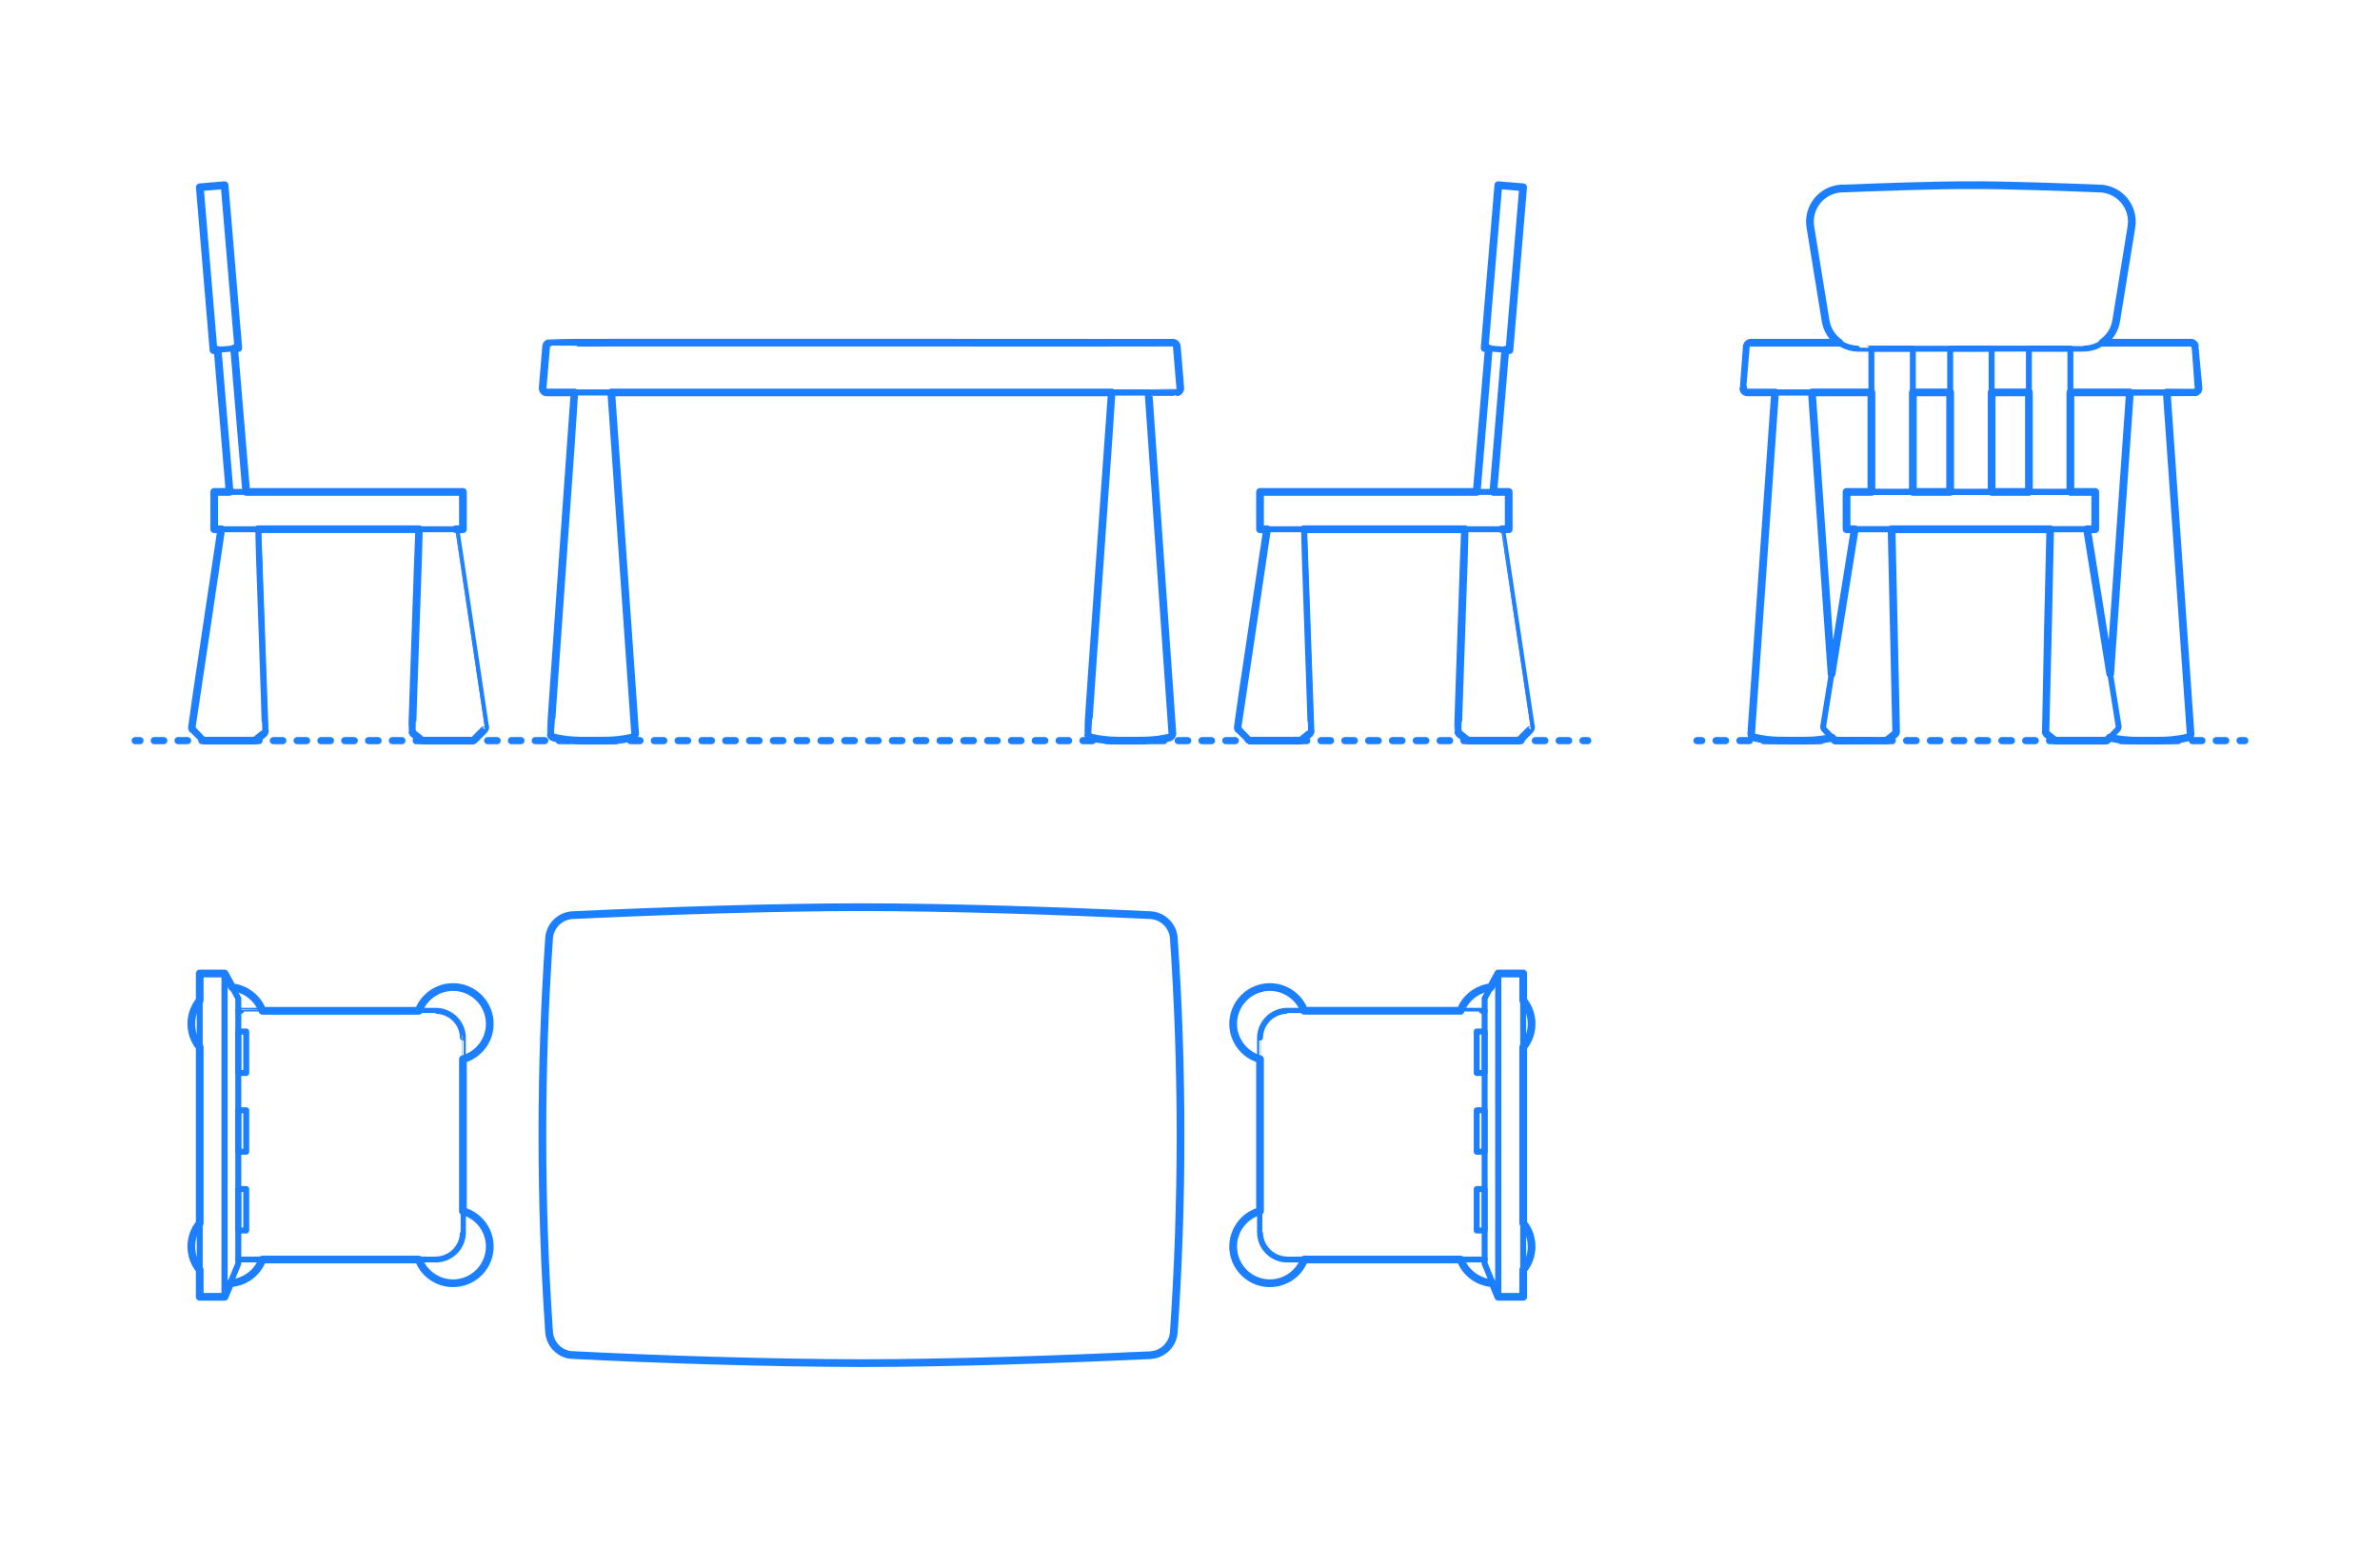 <?xml version="1.0" encoding="UTF-8"?>
<svg xmlns="http://www.w3.org/2000/svg" width="1000" height="650" version="1.1" viewBox="0 0 1000 650">
  <!-- Generator: Adobe Illustrator 29.8.2, SVG Export Plug-In . SVG Version: 2.1.1 Build 3)  -->
  <g id="FILL-BACKGROUND">
    <rect x="0" y="0" width="1000" height="650" fill="#fff"/>
  </g>
  <g id="_x32_D_x24_AG-DIAGRAM">
    <g id="POLYLINE">
      <g>
        <line x1="713.022" y1="311.191" x2="715.022" y2="311.191" fill="none" stroke="#1b7fff" stroke-linecap="round" stroke-linejoin="round" stroke-width="3"/>
        <line x1="721.027" y1="311.191" x2="938.19" y2="311.191" fill="none" stroke="#1b7fff" stroke-dasharray="4.003 6.005" stroke-linecap="round" stroke-linejoin="round" stroke-width="3"/>
        <line x1="941.192" y1="311.191" x2="943.192" y2="311.191" fill="none" stroke="#1b7fff" stroke-linecap="round" stroke-linejoin="round" stroke-width="3"/>
      </g>
    </g>
    <g id="POLYLINE1" data-name="POLYLINE">
      <g>
        <line x1="56.808" y1="311.191" x2="58.808" y2="311.191" fill="none" stroke="#1b7fff" stroke-linecap="round" stroke-linejoin="round" stroke-width="3"/>
        <line x1="64.811" y1="311.191" x2="662.112" y2="311.191" fill="none" stroke="#1b7fff" stroke-dasharray="4.002 6.003" stroke-linecap="round" stroke-linejoin="round" stroke-width="3"/>
        <line x1="665.114" y1="311.191" x2="667.114" y2="311.191" fill="none" stroke="#1b7fff" stroke-linecap="round" stroke-linejoin="round" stroke-width="3"/>
      </g>
    </g>
  </g>
  <g id="_x32_D_x24_AG-FURNITURE">
    <g id="POLYLINE2" data-name="POLYLINE">
      <line x1="852.49" y1="164.891" x2="836.815" y2="164.891" fill="none" stroke="#1b7fff" stroke-linecap="round" stroke-linejoin="round" stroke-width="2.5"/>
    </g>
    <g id="POLYLINE3" data-name="POLYLINE">
      <path d="M883.356,143.991h37.198c.079,0,.162.006.24.017.159.022.316.067.462.131.322.141.599.383.782.683.142.231.229.496.251.766,0,0,1.451,17.417,1.451,17.417.003.037.005.084.006.121.002.171-.021.345-.069.509-.112.389-.365.735-.701.96-.218.147-.47.243-.73.279-.243.103-52.08-.039-52.341.017" fill="none" stroke="#1b7fff" stroke-linecap="round" stroke-linejoin="round" stroke-width="2.5"/>
    </g>
    <g id="POLYLINE4" data-name="POLYLINE">
      <line x1="819.399" y1="164.891" x2="803.724" y2="164.891" fill="none" stroke="#1b7fff" stroke-linecap="round" stroke-linejoin="round" stroke-width="2.5"/>
    </g>
    <g id="POLYLINE5" data-name="POLYLINE">
      <path d="M786.307,164.891c-.476-.005-51.877.024-52.34-.017-.27-.038-.532-.14-.755-.297-.324-.225-.567-.564-.676-.943-.048-.165-.071-.338-.069-.509,0-.039.003-.083.006-.121,0,0,1.451-17.417,1.451-17.417.023-.28.116-.555.267-.792.188-.297.47-.534.794-.669.138-.058.286-.099.435-.119.078-.011.161-.017.24-.017,0,0,37.198,0,37.198,0" fill="none" stroke="#1b7fff" stroke-linecap="round" stroke-linejoin="round" stroke-width="2.5"/>
    </g>
    <g id="POLYLINE6" data-name="POLYLINE">
      <path d="M769.568,283.146l-8.269-118.255h-15.483c-.002.214-10.039,143.203-10.014,143.399.012.233.072.464.174.673.155.319.41.588.721.76.123.068.257.123.393.159,1.378.323,2.879.602,4.279.803,1.62.231,3.348.391,4.984.46,1.408.085,10.656.032,12.255.046,3.744.001,7.527-.421,11.177-1.252" fill="none" stroke="#1b7fff" stroke-linecap="round" stroke-linejoin="round" stroke-width="2.5"/>
    </g>
    <g id="POLYLINE7" data-name="POLYLINE">
      <path d="M886.646,283.146l8.269-118.255h15.483c.002.214,10.039,143.203,10.014,143.399-.012.233-.072.464-.174.673-.155.319-.41.588-.721.76-.123.068-.257.123-.393.159-1.378.323-2.879.602-4.279.803-1.62.231-3.348.391-4.984.46-1.408.085-10.656.032-12.255.046-3.744.001-7.527-.421-11.177-1.252" fill="none" stroke="#1b7fff" stroke-linecap="round" stroke-linejoin="round" stroke-width="2.5"/>
    </g>
    <g id="POLYLINE8" data-name="POLYLINE">
      <path d="M876.913,222.366c.008.011,13.247,82.749,13.253,82.767.014.107.018.217.012.324-.019.348-.146.69-.359.966-.04.051-.084.103-.129.149-.061.054-3.932,4.068-3.99,4.119-.093.091-.196.172-.307.24-.15.093-.315.162-.486.206-.126.032-.256.05-.386.053.005.015-20.412-.01-20.423,0-.059,0-.12-.003-.179-.009-.259-.027-.512-.112-.734-.249-.05-.031-.101-.066-.147-.101-.013-.01-2.838-2.223-2.853-2.234-.084-.066-.164-.141-.234-.221-.214-.243-.358-.547-.41-.867-.013-.081-.021-.166-.023-.248-.003-.068,1.91-84.821,1.911-84.895h15.483Z" fill="none" stroke="#1b7fff" stroke-linecap="round" stroke-linejoin="round" stroke-width="2.5"/>
    </g>
    <g id="POLYLINE9" data-name="POLYLINE">
      <path d="M779.301,222.366c-.008.011-13.247,82.749-13.253,82.767-.014.107-.018.217-.012.324.019.348.146.69.359.966.04.051.084.103.129.149.061.054,3.932,4.068,3.99,4.119.093.091.196.172.307.24.15.093.315.162.486.206.126.032.256.05.386.053-.005.015,20.412-.01,20.423,0,.059,0,.12-.003.179-.009.259-.027.512-.112.734-.249.05-.031.101-.066.147-.101.013-.01,2.838-2.223,2.853-2.234.084-.066.164-.141.234-.221.214-.243.358-.547.41-.867.013-.081.021-.166.023-.248.003-.068-1.91-84.821-1.911-84.895,0,0-15.483,0-15.483,0Z" fill="none" stroke="#1b7fff" stroke-linecap="round" stroke-linejoin="round" stroke-width="2.5"/>
    </g>
    <g id="POLYLINE10" data-name="POLYLINE">
      <rect x="775.857" y="206.691" width="104.5" height="15.675" fill="none" stroke="#1b7fff" stroke-linecap="round" stroke-linejoin="round" stroke-width="2.5"/>
    </g>
    <g id="POLYLINE11" data-name="POLYLINE">
      <path d="M875.401,146.485c2.181.001,4.366-.521,6.31-1.511,1.945-.986,3.657-2.442,4.942-4.204,1.095-1.499,1.89-3.227,2.313-5.035.062-.299.145-.65.189-.951,0,0,6.398-39.427,6.398-39.427.041-.298.1-.661.122-.962.109-1.203.062-2.435-.143-3.625-.642-3.835-2.976-7.341-6.269-9.41-1.636-1.039-3.499-1.733-5.416-2.016-.47-.068-.974-.119-1.448-.138-14.855-.554-39.674-1.461-54.292-1.397-14.534-.068-39.554.848-54.292,1.397-2.017.086-4.021.62-5.813,1.55-2.949,1.519-5.315,4.132-6.533,7.217-.717,1.8-1.054,3.759-.977,5.696.022.473.063.981.133,1.449-.166.156,6.539,39.472,6.435,39.667.047.208.081.507.136.715.341,1.577.963,3.103,1.822,4.469,1.502,2.398,3.758,4.318,6.366,5.416.963.407,1.987.71,3.017.891.629.109,1.29.181,1.928.202.08.228,94.847-.147,95.073.008Z" fill="none" stroke="#1b7fff" stroke-linecap="round" stroke-linejoin="round" stroke-width="2.5"/>
    </g>
    <g id="POLYLINE12" data-name="POLYLINE">
      <rect x="786.307" y="146.485" width="17.417" height="60.206" fill="none" stroke="#1b7fff" stroke-linecap="round" stroke-linejoin="round" stroke-width="2.5"/>
    </g>
    <g id="POLYLINE13" data-name="POLYLINE">
      <rect x="852.49" y="146.485" width="17.417" height="60.206" fill="none" stroke="#1b7fff" stroke-linecap="round" stroke-linejoin="round" stroke-width="2.5"/>
    </g>
    <g id="POLYLINE14" data-name="POLYLINE">
      <rect x="819.399" y="146.485" width="17.417" height="60.206" fill="none" stroke="#1b7fff" stroke-linecap="round" stroke-linejoin="round" stroke-width="2.5"/>
    </g>
    <g id="POLYLINE15" data-name="POLYLINE">
      <path d="M483.278,569.399c4.246-.19,8.025-3.013,9.393-7.06.29-.853.474-1.753.536-2.652,3.094-44.028,3.598-90.468,1.744-134.589-.427-9.161-1.088-21.722-1.744-30.873-.034-.41-.082-.85-.164-1.255-.149-.764-.385-1.527-.701-2.239-.898-2.042-2.471-3.782-4.416-4.876-1.363-.771-2.905-1.232-4.468-1.332-38.044-1.762-83.469-3.332-121.498-3.359-38.071.046-83.603,1.57-121.678,3.372-.957.079-1.915.292-2.815.631-2.375.884-4.4,2.667-5.574,4.912-.589,1.118-.976,2.35-1.128,3.605-2.47,33.667-3.224,70.268-2.734,104.075.412,19.807,1.266,42.786,2.734,62.467.125,1.014.4,2.019.813,2.954.608,1.377,1.52,2.625,2.651,3.619,1.129.996,2.481,1.746,3.924,2.175.806.239,1.65.385,2.49.424,37.979,1.752,83.356,3.324,121.318,3.349,37.936-.038,83.374-1.575,121.317-3.349Z" fill="none" stroke="#1b7fff" stroke-linecap="round" stroke-linejoin="round" stroke-width="2.5"/>
    </g>
    <g id="POLYLINE16" data-name="POLYLINE">
      <path d="M83.92,533.572c-4.702-5.683-4.701-13.967,0-19.649" fill="none" stroke="#1b7fff" stroke-linecap="round" stroke-linejoin="round" stroke-width="2.5"/>
    </g>
    <g id="POLYLINE17" data-name="POLYLINE">
      <path d="M83.92,420.341c-4.702,5.683-4.701,13.967,0,19.649" fill="none" stroke="#1b7fff" stroke-linecap="round" stroke-linejoin="round" stroke-width="2.5"/>
    </g>
    <g id="POLYLINE18" data-name="POLYLINE">
      <path d="M110.262,424.707c-2.018-5.384-6.987-9.248-12.701-9.878" fill="none" stroke="#1b7fff" stroke-linecap="round" stroke-linejoin="round" stroke-width="2.5"/>
    </g>
    <g id="POLYLINE19" data-name="POLYLINE">
      <path d="M110.262,529.207c-2.125,5.666-7.486,9.609-13.528,9.949" fill="none" stroke="#1b7fff" stroke-linecap="round" stroke-linejoin="round" stroke-width="2.5"/>
    </g>
    <g id="POLYLINE20" data-name="POLYLINE">
      <rect x="100.122" y="499.598" width="3.333" height="17.417" fill="none" stroke="#1b7fff" stroke-linecap="round" stroke-linejoin="round" stroke-width="2.5"/>
    </g>
    <g id="POLYLINE21" data-name="POLYLINE">
      <rect x="100.122" y="433.415" width="3.333" height="17.417" fill="none" stroke="#1b7fff" stroke-linecap="round" stroke-linejoin="round" stroke-width="2.5"/>
    </g>
    <g id="POLYLINE22" data-name="POLYLINE">
      <rect x="100.122" y="466.507" width="3.333" height="17.417" fill="none" stroke="#1b7fff" stroke-linecap="round" stroke-linejoin="round" stroke-width="2.5"/>
    </g>
    <g id="POLYLINE23" data-name="POLYLINE">
      <path d="M100.122,424.787c.379-.042.779-.074,1.16-.078.026-.109,81.663.075,81.747-.002.587.002,1.195.047,1.775.138,1.694.264,3.332.918,4.742,1.893,1.959,1.347,3.478,3.321,4.279,5.56.266.741.459,1.523.568,2.303.043.317.078.666.094.985.004.106.013.292.014.396.066-.017-.044,81.697.002,81.751,0,1.318-.231,2.644-.677,3.883-.8,2.238-2.32,4.213-4.279,5.56-1.41.975-3.048,1.629-4.742,1.893-.58.09-1.188.139-1.775.138-.195-.047-81.567.036-81.747-.002-.374-.009-.789-.032-1.16-.078" fill="none" stroke="#1b7fff" stroke-linecap="round" stroke-linejoin="round" stroke-width="2.5"/>
    </g>
    <g id="POLYLINE24" data-name="POLYLINE">
      <path d="M175.917,424.707c2.447-6.506,9.032-10.594,15.948-9.902,7.836.765,13.862,7.356,13.924,15.228.073,6.949-4.589,13.145-11.287,15" fill="none" stroke="#1b7fff" stroke-linecap="round" stroke-linejoin="round" stroke-width="2.5"/>
    </g>
    <g id="POLYLINE25" data-name="POLYLINE">
      <path d="M175.917,529.207c2.447,6.506,9.032,10.594,15.948,9.902,7.836-.765,13.862-7.356,13.924-15.228.073-6.949-4.589-13.145-11.287-15" fill="none" stroke="#1b7fff" stroke-linecap="round" stroke-linejoin="round" stroke-width="2.5"/>
    </g>
    <g id="POLYLINE26" data-name="POLYLINE">
      <polygon points="100.122 530.948 94.37 544.882 94.37 409.032 100.122 419.482 100.122 530.948" fill="none" stroke="#1b7fff" stroke-linecap="round" stroke-linejoin="round" stroke-width="2.5"/>
    </g>
    <g id="POLYLINE27" data-name="POLYLINE">
      <rect x="83.92" y="409.032" width="10.45" height="135.85" fill="none" stroke="#1b7fff" stroke-linecap="round" stroke-linejoin="round" stroke-width="2.5"/>
    </g>
    <g id="POLYLINE28" data-name="POLYLINE">
      <rect x="629.552" y="409.032" width="10.45" height="135.85" fill="none" stroke="#1b7fff" stroke-linecap="round" stroke-linejoin="round" stroke-width="2.5"/>
    </g>
    <g id="POLYLINE29" data-name="POLYLINE">
      <polygon points="623.8 530.948 629.552 544.882 629.552 409.032 623.8 419.482 623.8 530.948" fill="none" stroke="#1b7fff" stroke-linecap="round" stroke-linejoin="round" stroke-width="2.5"/>
    </g>
    <g id="POLYLINE30" data-name="POLYLINE">
      <path d="M548.004,529.207c-2.447,6.506-9.032,10.594-15.948,9.902-7.836-.765-13.862-7.356-13.924-15.228-.073-6.949,4.589-13.145,11.287-15" fill="none" stroke="#1b7fff" stroke-linecap="round" stroke-linejoin="round" stroke-width="2.5"/>
    </g>
    <g id="POLYLINE31" data-name="POLYLINE">
      <path d="M548.004,424.707c-2.447-6.506-9.032-10.594-15.948-9.902-7.836.765-13.862,7.356-13.924,15.228-.073,6.949,4.589,13.145,11.287,15" fill="none" stroke="#1b7fff" stroke-linecap="round" stroke-linejoin="round" stroke-width="2.5"/>
    </g>
    <g id="POLYLINE32" data-name="POLYLINE">
      <path d="M623.8,424.787c-.379-.042-.779-.074-1.16-.078-.026-.109-81.663.075-81.747-.002-.587.002-1.195.047-1.775.138-1.694.264-3.332.918-4.742,1.893-1.959,1.347-3.478,3.321-4.279,5.56-.266.741-.459,1.523-.568,2.303-.043.317-.078.666-.094.985-.004.106-.013.292-.014.396-.066-.017.044,81.697-.002,81.751,0,1.318.231,2.644.677,3.883.8,2.238,2.32,4.213,4.279,5.56,1.41.975,3.048,1.629,4.742,1.893.58.09,1.188.139,1.775.138.195-.047,81.567.036,81.747-.002.374-.009.789-.032,1.16-.078" fill="none" stroke="#1b7fff" stroke-linecap="round" stroke-linejoin="round" stroke-width="2.5"/>
    </g>
    <g id="POLYLINE33" data-name="POLYLINE">
      <rect x="620.467" y="466.507" width="3.333" height="17.417" fill="none" stroke="#1b7fff" stroke-linecap="round" stroke-linejoin="round" stroke-width="2.5"/>
    </g>
    <g id="POLYLINE34" data-name="POLYLINE">
      <rect x="620.467" y="433.415" width="3.333" height="17.417" fill="none" stroke="#1b7fff" stroke-linecap="round" stroke-linejoin="round" stroke-width="2.5"/>
    </g>
    <g id="POLYLINE35" data-name="POLYLINE">
      <rect x="620.467" y="499.598" width="3.333" height="17.417" fill="none" stroke="#1b7fff" stroke-linecap="round" stroke-linejoin="round" stroke-width="2.5"/>
    </g>
    <g id="POLYLINE36" data-name="POLYLINE">
      <path d="M613.66,529.207c2.125,5.666,7.486,9.609,13.528,9.949" fill="none" stroke="#1b7fff" stroke-linecap="round" stroke-linejoin="round" stroke-width="2.5"/>
    </g>
    <g id="POLYLINE37" data-name="POLYLINE">
      <path d="M613.66,424.707c2.018-5.384,6.987-9.248,12.701-9.878" fill="none" stroke="#1b7fff" stroke-linecap="round" stroke-linejoin="round" stroke-width="2.5"/>
    </g>
    <g id="POLYLINE38" data-name="POLYLINE">
      <path d="M640.002,420.341c4.702,5.683,4.701,13.967,0,19.649" fill="none" stroke="#1b7fff" stroke-linecap="round" stroke-linejoin="round" stroke-width="2.5"/>
    </g>
    <g id="POLYLINE39" data-name="POLYLINE">
      <path d="M640.002,533.572c4.702-5.683,4.701-13.967,0-19.649" fill="none" stroke="#1b7fff" stroke-linecap="round" stroke-linejoin="round" stroke-width="2.5"/>
    </g>
    <g id="POLYLINE40" data-name="POLYLINE">
      <path d="M241.353,164.891c-.005.024-10.014,143.219-10.016,143.248-.004.121.004.244.025.363.073.42.306.809.643,1.07.191.15.415.259.651.318,2.546.591,5.196.99,7.803,1.175,2.454.221,11.083.096,13.686.126,3.806.001,7.652-.435,11.359-1.294.256-.059.5-.178.704-.344.324-.261.548-.641.619-1.051.226-.432-10.086-143.156-9.99-143.611h-15.483Z" fill="none" stroke="#1b7fff" stroke-linecap="round" stroke-linejoin="round" stroke-width="2.5"/>
    </g>
    <g id="POLYLINE41" data-name="POLYLINE">
      <path d="M482.569,164.891c.005.024,10.014,143.219,10.016,143.248.004.121-.004.244-.025.363-.073.42-.306.809-.643,1.07-.191.15-.415.259-.651.318-2.546.591-5.196.99-7.803,1.175-2.454.221-11.083.096-13.686.126-3.806.001-7.652-.435-11.359-1.294-.256-.059-.5-.178-.704-.344-.324-.261-.548-.641-.619-1.051-.226-.432,10.086-143.156,9.99-143.611h15.483Z" fill="none" stroke="#1b7fff" stroke-linecap="round" stroke-linejoin="round" stroke-width="2.5"/>
    </g>
    <g id="POLYLINE42" data-name="POLYLINE">
      <path d="M229.461,145.588c.029-.35.167-.691.391-.962.223-.272.53-.473.869-.569.452-.198,261.731-.017,262.244-.05.338.047.662.196.917.423.24.213.42.495.512.803.029.105.055.215.064.325.004.028,1.45,17.417,1.454,17.447.039.464-.115.94-.424,1.29-.326.375-.815.599-1.312.596-.048,0-264.548.011-264.611-.009-.231-.024-.459-.095-.662-.208-.3-.166-.551-.423-.707-.729-.091-.179-.154-.376-.178-.576-.008-.089-.018-.182-.013-.272-.027-.081,1.471-17.419,1.457-17.507Z" fill="none" stroke="#1b7fff" stroke-linecap="round" stroke-linejoin="round" stroke-width="2.5"/>
    </g>
    <g id="POLYLINE43" data-name="POLYLINE">
      <rect x="86.814" y="78.125" width="10.45" height="68.677" transform="translate(-9.096 8.103) rotate(-4.804)" fill="none" stroke="#1b7fff" stroke-linecap="round" stroke-linejoin="round" stroke-width="2.5"/>
    </g>
    <g id="POLYLINE44" data-name="POLYLINE">
      <rect x="90.002" y="206.691" width="104.5" height="15.675" fill="none" stroke="#1b7fff" stroke-linecap="round" stroke-linejoin="round" stroke-width="2.5"/>
    </g>
    <g id="POLYLINE45" data-name="POLYLINE">
      <line x1="98.386" y1="146.39" x2="103.454" y2="206.691" fill="none" stroke="#1b7fff" stroke-linecap="round" stroke-linejoin="round" stroke-width="2.5"/>
    </g>
    <g id="POLYLINE46" data-name="POLYLINE">
      <line x1="96.463" y1="206.691" x2="91.444" y2="146.973" fill="none" stroke="#1b7fff" stroke-linecap="round" stroke-linejoin="round" stroke-width="2.5"/>
    </g>
    <g id="POLYLINE47" data-name="POLYLINE">
      <path d="M92.96,222.366c-.005,0-12.328,82.884-12.332,82.89-.013.098-.018.2-.013.299.014.349.136.693.346.972.048.063.101.125.156.181,0,0,3.927,3.966,3.927,3.966.098.099.209.187.328.26.153.094.321.164.495.207.116.028.236.045.355.049.079.012,20.27-.007,20.363,0,.322-.005.642-.102.912-.277.049-.032.102-.069.147-.106,0,0,2.998-2.401,2.998-2.401.085-.068.166-.146.236-.229.214-.25.355-.563.4-.89.165-.29-2.916-84.61-2.829-84.922" fill="none" stroke="#1b7fff" stroke-linecap="round" stroke-linejoin="round" stroke-width="2.5"/>
    </g>
    <g id="POLYLINE48" data-name="POLYLINE">
      <path d="M191.545,222.366c.005,0,12.328,82.884,12.332,82.89.013.098.018.2.013.299-.014.349-.136.693-.346.972-.048.063-.101.125-.156.181,0,0-3.927,3.966-3.927,3.966-.098.099-.209.187-.328.26-.153.094-.321.164-.495.207-.116.028-.236.045-.355.049-.079.012-20.27-.007-20.363,0-.322-.005-.642-.102-.912-.277-.049-.032-.102-.069-.147-.106,0,0-2.998-2.401-2.998-2.401-.085-.068-.166-.146-.236-.229-.214-.25-.355-.563-.4-.89-.165-.29,2.916-84.61,2.829-84.922" fill="none" stroke="#1b7fff" stroke-linecap="round" stroke-linejoin="round" stroke-width="2.5"/>
    </g>
    <g id="POLYLINE49" data-name="POLYLINE">
      <path d="M532.377,222.366c-.005,0-12.328,82.884-12.332,82.89-.013.098-.018.2-.013.299.014.349.136.693.346.972.048.063.101.125.156.181,0,0,3.927,3.966,3.927,3.966.098.099.209.187.328.26.153.094.321.164.495.207.116.028.236.045.355.049.079.012,20.27-.007,20.363,0,.322-.005.642-.102.912-.277.049-.032.102-.069.147-.106,0,0,2.998-2.401,2.998-2.401.085-.068.166-.146.236-.229.214-.25.355-.563.4-.89.165-.29-2.916-84.61-2.829-84.922" fill="none" stroke="#1b7fff" stroke-linecap="round" stroke-linejoin="round" stroke-width="2.5"/>
    </g>
    <g id="POLYLINE50" data-name="POLYLINE">
      <path d="M630.962,222.366c.005,0,12.328,82.884,12.332,82.89.013.098.018.2.013.299-.014.349-.136.693-.346.972-.048.063-.101.125-.156.181,0,0-3.927,3.966-3.927,3.966-.098.099-.209.187-.328.26-.153.094-.321.164-.495.207-.116.028-.236.045-.355.049-.079.012-20.27-.007-20.363,0-.322-.005-.642-.102-.912-.277-.049-.032-.102-.069-.147-.106,0,0-2.998-2.401-2.998-2.401-.085-.068-.166-.146-.236-.229-.214-.25-.355-.563-.4-.89-.165-.29,2.916-84.61,2.829-84.922" fill="none" stroke="#1b7fff" stroke-linecap="round" stroke-linejoin="round" stroke-width="2.5"/>
    </g>
    <g id="POLYLINE51" data-name="POLYLINE">
      <line x1="627.458" y1="206.691" x2="632.478" y2="146.973" fill="none" stroke="#1b7fff" stroke-linecap="round" stroke-linejoin="round" stroke-width="2.5"/>
    </g>
    <g id="POLYLINE52" data-name="POLYLINE">
      <line x1="625.535" y1="146.39" x2="620.467" y2="206.691" fill="none" stroke="#1b7fff" stroke-linecap="round" stroke-linejoin="round" stroke-width="2.5"/>
    </g>
    <g id="POLYLINE53" data-name="POLYLINE">
      <rect x="529.42" y="206.691" width="104.5" height="15.675" fill="none" stroke="#1b7fff" stroke-linecap="round" stroke-linejoin="round" stroke-width="2.5"/>
    </g>
    <g id="POLYLINE54" data-name="POLYLINE">
      <rect x="597.544" y="107.239" width="68.677" height="10.45" transform="translate(466.893 732.707) rotate(-85.196)" fill="none" stroke="#1b7fff" stroke-linecap="round" stroke-linejoin="round" stroke-width="2.5"/>
    </g>
  </g>
  <g id="_x32_D_x24_AG-OUTLINE">
    <g id="POLYLINE55" data-name="POLYLINE">
      <polygon points="775.857 206.691 786.307 206.691 786.307 164.891 761.299 164.891 769.568 283.146 779.301 222.366 775.857 222.366 775.857 206.691" fill="none" stroke="#1b7fff" stroke-linecap="round" stroke-linejoin="round" stroke-width="3.25"/>
    </g>
    <g id="POLYLINE56" data-name="POLYLINE">
      <rect x="803.724" y="164.891" width="15.675" height="41.8" fill="none" stroke="#1b7fff" stroke-linecap="round" stroke-linejoin="round" stroke-width="3.25"/>
    </g>
    <g id="POLYLINE57" data-name="POLYLINE">
      <rect x="836.815" y="164.891" width="15.675" height="41.8" fill="none" stroke="#1b7fff" stroke-linecap="round" stroke-linejoin="round" stroke-width="3.25"/>
    </g>
    <g id="POLYLINE58" data-name="POLYLINE">
      <polygon points="869.907 206.691 880.357 206.691 880.357 222.366 876.913 222.366 886.646 283.146 894.915 164.891 869.907 164.891 869.907 206.691" fill="none" stroke="#1b7fff" stroke-linecap="round" stroke-linejoin="round" stroke-width="3.25"/>
    </g>
    <g id="POLYLINE59" data-name="POLYLINE">
      <path d="M772.858,143.991c-2.465-1.707-4.35-4.235-5.281-7.085-.171-.53-.325-1.098-.432-1.644-.035-.116-.058-.361-.086-.478,0,0-6.398-39.427-6.398-39.427-.114-.71-.178-1.454-.18-2.173-.016-2.83.86-5.66,2.474-7.984,1.834-2.666,4.629-4.652,7.751-5.505.773-.213,1.584-.363,2.382-.439,15.176-.582,40.063-1.522,55.018-1.447,14.877-.081,39.951.848,55.018,1.447.796.077,1.611.226,2.382.439,3.121.853,5.917,2.839,7.751,5.505,1.66,2.391,2.539,5.316,2.471,8.227-.014.473-.046.982-.107,1.451-.007.121-.056.36-.069.48,0,0-6.398,39.427-6.398,39.427-.13.791-.331,1.595-.596,2.353-.955,2.756-2.805,5.194-5.203,6.855h37.198c.079,0,.162.006.24.017.268.037.528.139.751.293.339.234.59.592.694.991.023.087.039.178.048.267.003.005,1.451,17.433,1.454,17.447.008.1.008.203-.001.303-.03.332-.158.655-.364.917-.243.311-.595.534-.979.622-.107.025-.22.04-.33.043-.049.019-11.612-.011-11.668.001.002.214,10.039,143.203,10.014,143.399-.012.223-.067.444-.161.645-.141.303-.372.564-.655.741-.137.086-.287.153-.443.197-1.308.312-2.778.584-4.108.782-1.577.231-3.293.399-4.885.476-1.67.108-10.712.041-12.554.059-3.737.002-7.534-.423-11.177-1.252-.16.144-.723.778-.88.884-.151.118-.323.211-.505.273-.181.062-.374.095-.566.095,0,0-20.38,0-20.38,0-.036,0-.082-.001-.119-.004-.108-.007-.217-.025-.322-.053-.22-.057-.429-.159-.61-.296-.034-.015-2.83-2.224-2.862-2.241-.045-.036-.094-.078-.136-.118-.136-.131-.252-.286-.338-.455-.105-.204-.17-.43-.188-.658-.073-.208,1.946-84.79,1.905-85.001h-66.645c-.005.18,1.929,84.835,1.905,85-.018.229-.083.455-.188.659-.091.177-.214.339-.36.475-.036.033-.076.068-.114.097,0,0-2.839,2.223-2.839,2.223-.014.008-.034.028-.047.036-.183.134-.394.232-.615.285-.095.023-.195.039-.293.045-.084.024-20.398-.009-20.499.004-.192,0-.385-.032-.566-.095-.181-.062-.353-.156-.505-.273-.242-.188-.674-.69-.88-.884-3.644.829-7.44,1.254-11.177,1.252-1.162-.003-10.867.019-11.736-.026-1.593-.052-3.312-.191-4.892-.396-1.601-.21-3.317-.518-4.889-.887-.146-.039-.289-.098-.42-.174-.307-.177-.558-.451-.707-.772-.098-.211-.154-.443-.162-.675-.031-.235,10.023-143.14,10.016-143.37-.074-.014-11.605.012-11.668-.001-.11-.004-.223-.018-.33-.043-.385-.088-.736-.311-.979-.622-.213-.27-.342-.605-.367-.947-.005-.069-.006-.143-.003-.212-.008-.005,1.458-17.453,1.455-17.477.008-.099.026-.201.051-.297.103-.399.354-.757.694-.991.223-.154.483-.256.751-.293.078-.011.161-.017.24-.017,0,0,37.198,0,37.198,0Z" fill="none" stroke="#1b7fff" stroke-linecap="round" stroke-linejoin="round" stroke-width="3.25"/>
    </g>
    <g id="POLYLINE60" data-name="POLYLINE">
      <path d="M483.278,569.399c-38.012,1.777-83.332,3.305-121.318,3.349-38.331-.102-84.073-1.486-122.397-3.457-1.13-.172-2.238-.534-3.252-1.062-1.014-.528-1.946-1.228-2.735-2.055-1.67-1.742-2.702-4.079-2.864-6.487-3.753-54.268-3.753-111.195,0-165.462.31-4.588,3.65-8.476,8.139-9.47.526-.117,1.072-.196,1.61-.231,38.044-1.787,83.469-3.313,121.498-3.359,38.004.046,83.488,1.571,121.498,3.359.594.039,1.207.131,1.786.272,4.39,1.052,7.66,4.897,7.963,9.429,3.753,54.268,3.753,111.195,0,165.462-.36,5.272-4.652,9.468-9.929,9.711Z" fill="none" stroke="#1b7fff" stroke-linecap="round" stroke-linejoin="round" stroke-width="3.25"/>
    </g>
    <g id="POLYLINE61" data-name="POLYLINE">
      <path d="M175.917,424.707c2.447-6.506,9.032-10.594,15.948-9.902,7.836.765,13.862,7.356,13.924,15.228.073,6.949-4.589,13.145-11.287,15v63.848c6.699,1.856,11.359,8.05,11.287,15-.062,7.873-6.088,14.464-13.924,15.228-6.914.693-13.502-3.397-15.948-9.902h-65.655c-2.125,5.666-7.486,9.609-13.528,9.949l-2.364,5.726h-10.45v-11.31c-4.702-5.683-4.701-13.967,0-19.649v-73.933c-4.702-5.683-4.701-13.967,0-19.649v-11.31h10.45l3.191,5.797c5.715.63,10.684,4.495,12.701,9.878h65.655Z" fill="none" stroke="#1b7fff" stroke-linecap="round" stroke-linejoin="round" stroke-width="3.25"/>
    </g>
    <g id="POLYLINE62" data-name="POLYLINE">
      <path d="M629.552,409.032h10.45v11.31c4.702,5.683,4.701,13.967,0,19.649v73.933c4.702,5.683,4.701,13.967,0,19.649v11.31h-10.45l-2.364-5.726c-6.042-.34-11.403-4.283-13.528-9.949h-65.655c-2.447,6.506-9.032,10.594-15.948,9.902-7.836-.765-13.862-7.356-13.924-15.228-.073-6.949,4.589-13.145,11.287-15v-63.848c-6.699-1.856-11.359-8.05-11.287-15,.062-7.873,6.088-14.464,13.924-15.228,6.914-.693,13.502,3.397,15.948,9.902h65.655c2.018-5.384,6.987-9.248,12.701-9.878l3.191-5.797Z" fill="none" stroke="#1b7fff" stroke-linecap="round" stroke-linejoin="round" stroke-width="3.25"/>
    </g>
    <g id="POLYLINE63" data-name="POLYLINE">
      <path d="M229.461,145.588c.056-.673.507-1.268,1.145-1.494.286-.301,261.741,0,262.179-.102.27.009.54.083.777.214.424.231.743.645.855,1.115.016.077.035.159.041.237.005.028,1.45,17.417,1.454,17.447.005.089.009.183.001.273-.024.322-.139.638-.33.899-.238.327-.593.567-.986.663-.118.029-.238.046-.36.05.029.016-11.668-.009-11.668.001.005.024,10.014,143.219,10.016,143.248.004.121-.004.244-.025.363-.069.399-.284.772-.595,1.032-.194.163-.424.283-.668.348-2.384.557-4.891.945-7.331,1.144-2.783.28-11.265.128-14.187.164-3.801.002-7.656-.437-11.359-1.294-.266-.061-.518-.187-.727-.363-.311-.26-.526-.632-.595-1.032-.226-.431,10.086-143.156,9.99-143.611h-210.249c.005.024,10.014,143.219,10.016,143.248.004.121-.004.244-.025.363-.069.399-.284.772-.595,1.032-.194.163-.424.283-.668.348-2.384.557-4.891.945-7.331,1.144-2.783.28-11.265.128-14.187.164-3.801.002-7.656-.437-11.359-1.294-.266-.061-.518-.187-.727-.363-.311-.26-.526-.632-.595-1.032-.226-.431,10.086-143.156,9.99-143.611-.03,0-11.61,0-11.638,0-.09-.002-.183-.01-.271-.026-.319-.056-.621-.203-.861-.419-.302-.269-.504-.647-.561-1.048-.016-.109-.021-.223-.016-.333-.003-.065,1.454-17.41,1.455-17.477Z" fill="none" stroke="#1b7fff" stroke-linecap="round" stroke-linejoin="round" stroke-width="3.25"/>
    </g>
    <g id="POLYLINE64" data-name="POLYLINE">
      <path d="M89.708,147.119l-5.752-68.436,10.413-.875,5.752,68.436-1.736.146,5.068,60.301h91.048v15.675h-2.957c.005,0,12.328,82.884,12.332,82.89.013.098.018.2.013.299-.014.349-.136.693-.346.972-.048.063-.101.125-.156.181,0,0-3.927,3.966-3.927,3.966-.098.099-.209.187-.328.26-.153.094-.321.164-.495.207-.116.028-.236.045-.355.049-.079.012-20.27-.007-20.363,0-.322-.005-.642-.102-.912-.277-.049-.032-.102-.069-.147-.106,0,0-2.998-2.401-2.998-2.401-.085-.068-.166-.146-.236-.229-.214-.25-.355-.563-.4-.89-.165-.29,2.916-84.61,2.829-84.922h-67.609c.005.001,2.842,84.646,2.845,84.653.001.099-.005.201-.021.299-.049.316-.188.617-.395.86-.071.083-.151.161-.236.229-.024.019-2.999,2.403-3.021,2.42-.047.036-.098.072-.149.103-.273.17-.595.261-.917.261-.065-.002-20.274.003-20.332-.001-.119-.004-.24-.021-.355-.049-.174-.043-.343-.113-.495-.207-.118-.073-.23-.161-.328-.26-.007-.025-3.94-3.965-3.948-3.988-.047-.049-.095-.105-.135-.16-.21-.279-.332-.623-.346-.972-.066-.453,12.342-82.752,12.346-83.189h-2.957v-15.675h6.461l-5.019-59.718-1.736.146Z" fill="none" stroke="#1b7fff" stroke-linecap="round" stroke-linejoin="round" stroke-width="3.25"/>
    </g>
    <g id="POLYLINE65" data-name="POLYLINE">
      <path d="M625.535,146.39l-1.736-.146,5.752-68.436,10.413.875-5.752,68.436-1.736-.146-5.019,59.718h6.461v15.675h-2.957c.005,0,12.328,82.884,12.332,82.89.013.098.018.2.013.299-.014.349-.136.693-.346.972-.048.063-.101.125-.156.181,0,0-3.927,3.966-3.927,3.966-.098.099-.209.187-.328.26-.153.094-.321.164-.495.207-.116.028-.236.045-.355.049-.079.012-20.27-.007-20.363,0-.322-.005-.642-.102-.912-.277-.049-.032-.102-.069-.147-.106,0,0-2.998-2.401-2.998-2.401-.085-.068-.166-.146-.236-.229-.214-.25-.355-.563-.4-.89-.165-.29,2.916-84.61,2.829-84.922h-67.609c.005.001,2.842,84.646,2.845,84.653.001.099-.005.201-.021.299-.049.316-.188.617-.395.86-.071.083-.151.161-.236.229-.024.019-2.999,2.403-3.021,2.42-.047.036-.098.072-.149.103-.273.17-.595.261-.917.261-.065-.002-20.274.003-20.332-.001-.119-.004-.24-.021-.355-.049-.174-.043-.343-.113-.495-.207-.118-.073-.23-.161-.328-.26-.007-.025-3.94-3.965-3.948-3.988-.047-.049-.095-.105-.135-.16-.21-.279-.332-.623-.346-.972-.066-.453,12.342-82.752,12.346-83.189h-2.957v-15.675h91.048s5.068-60.301,5.068-60.301Z" fill="none" stroke="#1b7fff" stroke-linecap="round" stroke-linejoin="round" stroke-width="3.25"/>
    </g>
  </g>
</svg>